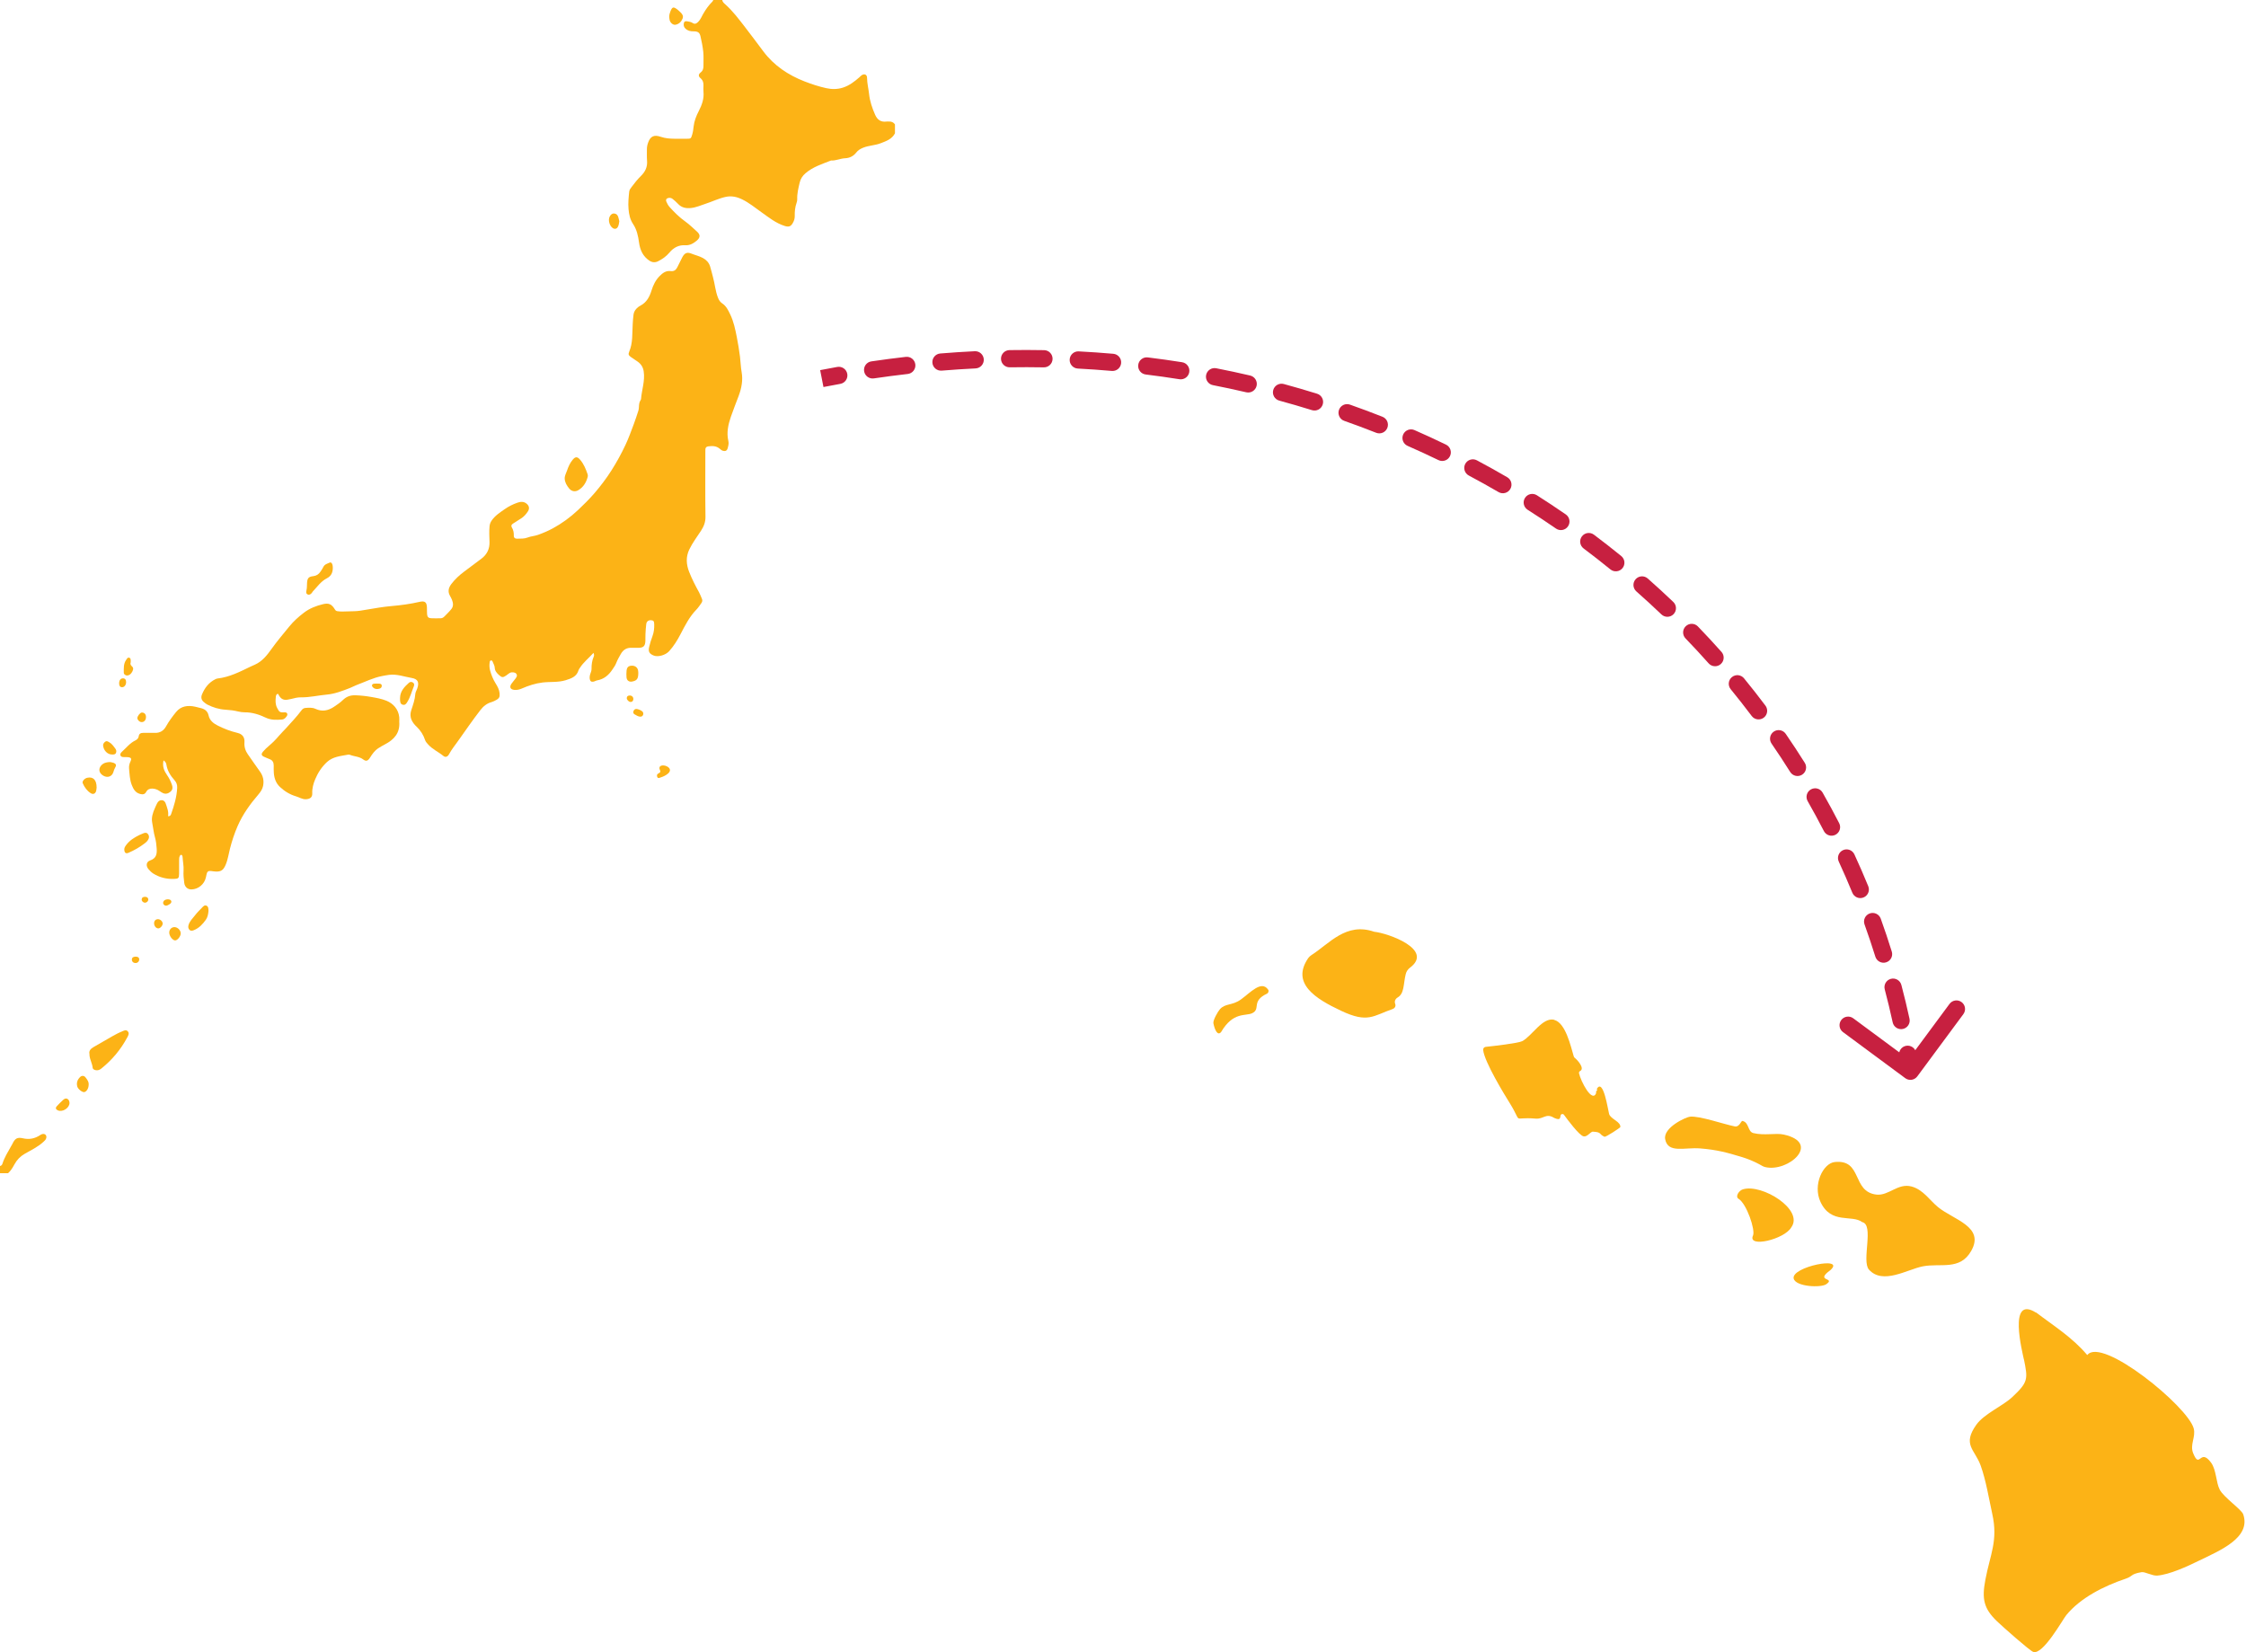 <svg width="261" height="192" viewBox="0 0 261 192" fill="none" xmlns="http://www.w3.org/2000/svg">
<path d="M103.285 14.126C103.199 14.132 103.11 14.115 103.026 14.126C102.361 14.217 101.949 13.919 101.687 13.318C101.353 12.554 101.085 11.774 100.995 10.942C100.927 10.307 100.762 9.686 100.758 9.04C100.755 8.666 100.457 8.538 100.141 8.737C100.04 8.8 99.961 8.898 99.87 8.978C99.296 9.478 98.704 9.94 97.96 10.181C97.312 10.391 96.651 10.386 96.015 10.246C95.161 10.059 94.324 9.783 93.504 9.465C91.595 8.724 89.939 7.618 88.707 5.973C87.982 5.006 87.261 4.034 86.522 3.079C85.837 2.195 85.153 1.295 84.316 0.535C84.153 0.388 83.962 0.247 83.928 0H82.888C82.855 0.061 82.836 0.134 82.789 0.18C82.356 0.607 82.011 1.095 81.708 1.625C81.531 1.936 81.4 2.283 81.132 2.545C80.94 2.733 80.76 2.846 80.497 2.675C80.305 2.55 80.077 2.51 79.855 2.476C79.583 2.433 79.472 2.531 79.452 2.806C79.438 3.006 79.496 3.17 79.648 3.318C79.918 3.581 80.236 3.647 80.598 3.644C81.087 3.641 81.296 3.771 81.399 4.21C81.541 4.813 81.66 5.427 81.726 6.042C81.781 6.557 81.738 7.081 81.748 7.6C81.755 7.924 81.708 8.196 81.42 8.422C81.147 8.635 81.144 8.867 81.395 9.078C81.679 9.319 81.763 9.603 81.748 9.95C81.737 10.193 81.728 10.437 81.75 10.678C81.827 11.486 81.562 12.203 81.203 12.903C80.911 13.472 80.672 14.066 80.602 14.707C80.568 15.018 80.534 15.323 80.442 15.624C80.29 16.118 80.297 16.123 79.763 16.127C79.313 16.13 78.862 16.13 78.411 16.124C77.86 16.118 77.33 16.086 76.784 15.899C75.981 15.623 75.573 15.851 75.313 16.582C75.224 16.832 75.173 17.081 75.175 17.343C75.179 17.793 75.156 18.245 75.192 18.693C75.251 19.411 74.97 19.973 74.475 20.456C74.077 20.844 73.734 21.28 73.402 21.723C73.279 21.888 73.14 22.054 73.118 22.271C73.048 22.942 72.981 23.611 73.04 24.291C73.095 24.919 73.208 25.497 73.574 26.045C73.999 26.68 74.158 27.426 74.261 28.188C74.375 29.031 74.698 29.78 75.449 30.284C75.789 30.512 76.129 30.534 76.477 30.36C76.975 30.11 77.43 29.791 77.789 29.358C78.272 28.776 78.877 28.451 79.641 28.501C80.174 28.536 80.581 28.282 80.953 27.976C81.4 27.609 81.401 27.27 80.974 26.895C80.532 26.507 80.119 26.086 79.636 25.744C78.956 25.26 78.365 24.677 77.808 24.056C77.641 23.869 77.531 23.656 77.438 23.437C77.336 23.198 77.454 23.033 77.713 22.999C77.895 22.975 78.058 23.024 78.195 23.145C78.39 23.316 78.596 23.477 78.769 23.67C79.179 24.125 79.681 24.231 80.272 24.177C80.87 24.123 81.405 23.872 81.96 23.694C82.745 23.442 83.483 23.069 84.305 22.887C85.02 22.729 85.638 22.878 86.247 23.174C87.043 23.561 87.728 24.125 88.445 24.635C89.317 25.255 90.149 25.938 91.2 26.263C91.64 26.398 91.878 26.34 92.112 25.947C92.266 25.689 92.363 25.414 92.355 25.109C92.342 24.586 92.391 24.073 92.567 23.575C92.612 23.446 92.647 23.303 92.642 23.168C92.616 22.502 92.776 21.87 92.927 21.228C93.034 20.776 93.255 20.439 93.589 20.148C94.456 19.392 95.537 19.063 96.576 18.652C97.139 18.689 97.654 18.414 98.209 18.391C98.742 18.369 99.177 18.144 99.505 17.724C99.714 17.454 99.987 17.296 100.3 17.169C100.96 16.9 101.685 16.904 102.349 16.645C102.997 16.392 103.652 16.171 104 15.495V14.455C103.825 14.205 103.582 14.105 103.283 14.124L103.285 14.126Z" fill="#FCB316"/>
<path d="M4.91 131.801C4.828 131.822 4.749 131.865 4.678 131.912C4.059 132.323 3.409 132.464 2.663 132.29C1.998 132.135 1.727 132.326 1.441 132.945C1.391 133.053 1.322 133.153 1.263 133.258C0.901 133.903 0.506 134.532 0.284 135.246C0.237 135.395 0.144 135.477 0 135.516V136.348H0.936C1.267 136.06 1.477 135.686 1.685 135.309C1.966 134.801 2.337 134.401 2.855 134.103C3.599 133.675 4.386 133.307 5.029 132.718C5.17 132.589 5.319 132.467 5.372 132.274C5.459 131.949 5.235 131.718 4.91 131.801Z" fill="#FCB316"/>
<path d="M85.993 41.46C85.898 40.692 85.767 39.922 85.619 39.166C85.445 38.278 85.259 37.373 84.856 36.538C84.62 36.049 84.395 35.567 83.924 35.258C83.681 35.099 83.54 34.866 83.436 34.603C83.129 33.829 83.076 32.993 82.851 32.198C82.734 31.784 82.647 31.358 82.513 30.947C82.373 30.514 82.085 30.203 81.688 29.988C81.26 29.757 80.783 29.651 80.335 29.471C79.825 29.266 79.542 29.417 79.282 29.909C79.08 30.291 78.893 30.681 78.703 31.069C78.549 31.381 78.311 31.554 77.954 31.506C77.39 31.431 77.004 31.724 76.639 32.097C76.178 32.567 75.903 33.142 75.713 33.754C75.485 34.487 75.154 35.128 74.446 35.506C74.369 35.547 74.293 35.588 74.223 35.639C73.905 35.87 73.682 36.152 73.62 36.564C73.562 36.943 73.547 37.321 73.524 37.7C73.457 38.762 73.556 39.845 73.12 40.865C72.98 41.191 73.053 41.309 73.349 41.519C73.59 41.689 73.838 41.848 74.081 42.014C74.486 42.292 74.726 42.66 74.802 43.16C74.971 44.266 74.572 45.311 74.491 46.389C74.488 46.421 74.47 46.456 74.451 46.484C74.277 46.741 74.256 47.032 74.245 47.329C74.24 47.467 74.221 47.608 74.18 47.738C74.009 48.262 73.841 48.787 73.646 49.302C73.34 50.11 73.051 50.928 72.684 51.707C72.207 52.722 71.667 53.706 71.064 54.657C70.46 55.609 69.78 56.504 69.047 57.353C68.46 58.031 67.82 58.665 67.163 59.282C66.272 60.118 65.3 60.831 64.232 61.409C63.688 61.703 63.117 61.945 62.531 62.157C62.134 62.301 61.711 62.314 61.33 62.464C60.922 62.625 60.515 62.595 60.102 62.605C59.855 62.611 59.697 62.505 59.707 62.239C59.719 61.903 59.659 61.59 59.48 61.296C59.378 61.127 59.42 60.97 59.607 60.856C59.917 60.668 60.215 60.46 60.525 60.271C60.875 60.058 61.136 59.758 61.352 59.423C61.568 59.086 61.485 58.755 61.167 58.514C60.839 58.265 60.486 58.298 60.13 58.422C59.604 58.605 59.105 58.853 58.652 59.172C58.089 59.568 57.499 59.94 57.107 60.539C56.978 60.737 56.912 60.933 56.889 61.164C56.833 61.769 56.863 62.373 56.884 62.977C56.911 63.782 56.598 64.427 55.965 64.912C55.292 65.428 54.608 65.929 53.93 66.437C53.373 66.855 52.866 67.321 52.444 67.88C52.124 68.305 52.014 68.741 52.283 69.231C52.367 69.382 52.454 69.534 52.517 69.693C52.662 70.061 52.72 70.445 52.456 70.778C52.221 71.076 51.942 71.339 51.677 71.612C51.555 71.737 51.415 71.849 51.229 71.852C50.848 71.859 50.466 71.873 50.086 71.85C49.78 71.83 49.658 71.696 49.63 71.386C49.607 71.128 49.62 70.867 49.613 70.607C49.595 69.974 49.364 69.806 48.759 69.945C47.682 70.194 46.593 70.341 45.489 70.436C44.531 70.518 43.575 70.689 42.623 70.848C42.127 70.931 41.641 71.029 41.136 71.034C40.669 71.038 40.202 71.066 39.734 71.071C39.562 71.074 39.39 71.048 39.217 71.031C39.091 71.017 38.999 70.96 38.929 70.843C38.547 70.213 38.217 70.047 37.519 70.219C36.728 70.413 35.975 70.702 35.314 71.208C34.691 71.684 34.117 72.196 33.62 72.806C32.911 73.679 32.183 74.532 31.53 75.451C31.02 76.168 30.464 76.867 29.621 77.244C29.448 77.321 29.272 77.395 29.101 77.478C27.878 78.073 26.664 78.693 25.283 78.853C25.199 78.863 25.114 78.895 25.038 78.932C24.264 79.31 23.779 79.949 23.466 80.725C23.331 81.06 23.406 81.376 23.708 81.609C23.831 81.703 23.948 81.811 24.086 81.881C24.753 82.219 25.457 82.437 26.209 82.481C26.468 82.496 26.726 82.525 26.983 82.554C27.465 82.61 27.925 82.789 28.417 82.784C29.283 82.775 30.101 83.031 30.861 83.396C31.497 83.701 32.128 83.674 32.78 83.62C33.043 83.598 33.214 83.402 33.342 83.197C33.475 82.983 33.332 82.769 33.093 82.785C32.524 82.823 32.453 82.759 32.197 82.255C31.987 81.841 32.006 81.418 32.053 80.987C32.069 80.845 32.091 80.674 32.303 80.628C32.339 80.69 32.376 80.746 32.408 80.805C32.618 81.198 32.934 81.392 33.388 81.319C33.541 81.294 33.695 81.266 33.846 81.228C34.216 81.133 34.591 81.035 34.971 81.043C35.983 81.061 36.963 80.814 37.962 80.726C38.911 80.643 39.801 80.292 40.687 79.948C40.947 79.848 41.185 79.706 41.443 79.61C42.429 79.247 43.37 78.763 44.416 78.565C44.687 78.514 44.956 78.462 45.231 78.428C46.135 78.318 46.978 78.645 47.843 78.791C48.579 78.914 48.737 79.308 48.481 80.032C48.406 80.244 48.278 80.435 48.261 80.667C48.214 81.31 47.997 81.92 47.799 82.516C47.59 83.145 47.729 83.628 48.091 84.108C48.184 84.231 48.296 84.344 48.409 84.45C48.872 84.888 49.202 85.41 49.4 86.013C49.462 86.203 49.594 86.336 49.718 86.481C50.224 87.071 50.946 87.376 51.533 87.86C51.756 88.044 52.019 87.958 52.176 87.663C52.471 87.11 52.868 86.626 53.226 86.119C54.075 84.919 54.911 83.709 55.809 82.543C56.162 82.085 56.567 81.75 57.127 81.594C57.324 81.539 57.512 81.437 57.692 81.335C58.032 81.145 58.094 80.966 58.055 80.561C58.015 80.129 57.809 79.771 57.59 79.417C57.296 78.942 57.088 78.433 56.946 77.894C56.86 77.569 56.859 77.242 56.914 76.915C56.928 76.831 56.978 76.749 57.086 76.753C57.163 76.754 57.213 76.808 57.237 76.874C57.328 77.116 57.48 77.34 57.492 77.606C57.509 77.969 57.726 78.213 57.971 78.437C58.32 78.758 58.448 78.763 58.833 78.497C58.975 78.399 59.104 78.277 59.255 78.197C59.487 78.075 59.855 78.128 59.984 78.29C60.172 78.524 60.011 78.713 59.88 78.895C59.737 79.091 59.569 79.268 59.433 79.468C59.17 79.853 59.306 80.134 59.775 80.178C60.072 80.205 60.349 80.145 60.63 80.022C61.406 79.685 62.201 79.42 63.053 79.318C63.944 79.212 64.85 79.326 65.732 79.054C66.399 78.848 67.015 78.638 67.234 77.882C67.263 77.785 67.334 77.701 67.39 77.614C67.804 76.966 68.409 76.494 68.969 75.877C69.058 76.081 69.042 76.201 68.994 76.312C68.797 76.768 68.734 77.245 68.741 77.735C68.743 77.929 68.677 78.108 68.61 78.287C68.536 78.484 68.503 78.69 68.532 78.9C68.569 79.162 68.706 79.271 68.961 79.221C69.112 79.192 69.25 79.097 69.4 79.07C70.189 78.931 70.737 78.457 71.162 77.816C71.324 77.573 71.499 77.344 71.607 77.06C71.748 76.692 71.949 76.344 72.145 76C72.414 75.529 72.812 75.263 73.376 75.286C73.653 75.296 73.93 75.296 74.207 75.289C74.775 75.276 74.976 75.074 74.998 74.494C75.009 74.217 74.994 73.939 75.009 73.663C75.028 73.282 75.049 72.901 75.099 72.524C75.142 72.203 75.372 72.05 75.693 72.084C75.949 72.112 76.018 72.201 76.025 72.569C76.035 73.04 75.988 73.499 75.817 73.947C75.664 74.35 75.537 74.767 75.437 75.187C75.308 75.731 75.46 75.985 75.975 76.189C76.469 76.386 77.347 76.14 77.767 75.672C78.301 75.076 78.718 74.405 79.086 73.694C79.611 72.683 80.127 71.66 80.941 70.829C81.157 70.609 81.324 70.338 81.507 70.086C81.615 69.937 81.648 69.774 81.57 69.596C81.457 69.343 81.37 69.078 81.236 68.837C80.807 68.066 80.404 67.279 80.083 66.461C79.749 65.606 79.68 64.726 80.106 63.846C80.479 63.078 80.992 62.402 81.455 61.693C81.778 61.198 81.989 60.693 81.98 60.062C81.945 57.585 81.966 55.106 81.966 52.628C81.966 52.506 81.971 52.385 81.969 52.264C81.966 52.039 82.067 51.905 82.297 51.876C82.769 51.814 83.228 51.81 83.625 52.14C83.743 52.239 83.859 52.348 84.015 52.392C84.298 52.471 84.485 52.376 84.562 52.087C84.633 51.819 84.71 51.543 84.644 51.266C84.408 50.282 84.624 49.332 84.937 48.421C85.217 47.608 85.541 46.807 85.842 45.999C86.173 45.107 86.351 44.184 86.184 43.253C86.076 42.652 86.065 42.052 85.992 41.454L85.993 41.46Z" fill="#FCB316"/>
<path d="M28.813 87.684C28.514 87.257 28.366 86.791 28.407 86.267C28.453 85.695 28.169 85.313 27.611 85.18C26.802 84.988 26.028 84.692 25.29 84.318C24.805 84.073 24.368 83.734 24.244 83.163C24.127 82.623 23.767 82.384 23.28 82.279C23.077 82.235 22.878 82.175 22.677 82.131C21.831 81.948 21.035 82.041 20.457 82.754C20.034 83.275 19.628 83.819 19.3 84.41C19.01 84.93 18.594 85.193 17.991 85.172C17.541 85.156 17.09 85.172 16.639 85.172C16.368 85.172 16.164 85.257 16.123 85.563C16.088 85.811 15.925 85.955 15.712 86.06C15.089 86.364 14.671 86.912 14.173 87.364C14.051 87.475 13.919 87.629 14.012 87.822C14.092 87.987 14.266 87.981 14.422 87.987C14.578 87.992 14.735 87.981 14.889 87.998C15.235 88.038 15.318 88.169 15.168 88.481C15.037 88.756 14.971 89.033 14.999 89.335C15.058 89.97 15.076 90.612 15.308 91.217C15.492 91.696 15.731 92.131 16.283 92.272C16.575 92.347 16.825 92.34 16.992 92.025C17.146 91.736 17.418 91.628 17.736 91.649C18.017 91.667 18.278 91.755 18.514 91.914C18.658 92.01 18.801 92.115 18.959 92.181C19.282 92.314 19.578 92.212 19.824 91.995C20.054 91.793 20.091 91.536 19.989 91.238C19.847 90.826 19.669 90.444 19.416 90.084C19.075 89.6 18.84 89.066 19.005 88.369C19.221 88.523 19.306 88.666 19.333 88.845C19.443 89.556 19.802 90.144 20.271 90.664C20.51 90.928 20.609 91.214 20.591 91.561C20.537 92.627 20.234 93.635 19.879 94.63C19.837 94.75 19.745 94.875 19.528 94.859C19.619 94.34 19.424 93.877 19.266 93.406C19.188 93.175 19.051 93.005 18.789 92.996C18.532 92.987 18.371 93.144 18.261 93.353C18.164 93.536 18.084 93.728 18 93.917C17.758 94.461 17.566 95.028 17.69 95.623C17.805 96.181 17.849 96.754 18.006 97.298C18.132 97.737 18.177 98.173 18.208 98.624C18.251 99.269 18.158 99.758 17.438 100.003C16.98 100.159 16.934 100.648 17.268 101.027C17.427 101.207 17.601 101.389 17.802 101.515C18.534 101.976 19.341 102.175 20.208 102.147C20.732 102.13 20.805 102.074 20.813 101.544C20.82 101.024 20.814 100.504 20.815 99.984C20.815 99.811 20.815 99.636 20.898 99.476C20.929 99.415 20.965 99.347 21.046 99.348C21.153 99.349 21.183 99.434 21.204 99.52C21.212 99.554 21.217 99.589 21.219 99.623C21.251 100.141 21.363 100.651 21.33 101.175C21.298 101.661 21.35 102.144 21.414 102.625C21.474 103.086 21.815 103.379 22.26 103.366C23.051 103.344 23.75 102.761 23.925 101.975C23.955 101.841 23.988 101.706 24.014 101.569C24.067 101.299 24.231 101.19 24.499 101.224C24.688 101.248 24.877 101.281 25.066 101.289C25.703 101.315 25.958 101.107 26.211 100.531C26.479 99.921 26.561 99.267 26.723 98.636C26.954 97.733 27.241 96.86 27.614 96.003C28.209 94.636 29.065 93.454 30.024 92.334C30.272 92.044 30.491 91.73 30.57 91.349C30.695 90.743 30.583 90.186 30.214 89.676C29.739 89.018 29.282 88.346 28.815 87.682L28.813 87.684Z" fill="#FCB316"/>
<path d="M46.393 83.336C46.295 82.414 45.689 81.754 44.906 81.437C44.343 81.21 43.749 81.105 43.153 81.001C42.537 80.892 41.924 80.824 41.297 80.803C40.716 80.784 40.246 80.964 39.843 81.358C39.532 81.663 39.172 81.902 38.812 82.142C38.133 82.595 37.432 82.74 36.659 82.38C36.288 82.208 35.879 82.245 35.481 82.277C35.299 82.291 35.154 82.393 35.047 82.537C34.499 83.274 33.865 83.937 33.252 84.618C32.975 84.926 32.669 85.21 32.403 85.527C32.057 85.939 31.684 86.318 31.27 86.663C31.019 86.873 30.78 87.105 30.567 87.353C30.313 87.648 30.374 87.825 30.733 87.973C30.925 88.052 31.11 88.147 31.306 88.215C31.673 88.341 31.811 88.606 31.808 88.974C31.807 89.268 31.798 89.564 31.823 89.856C31.876 90.473 32.069 91.027 32.543 91.469C33.086 91.974 33.705 92.346 34.408 92.552C34.787 92.663 35.125 92.903 35.546 92.886C36.02 92.866 36.306 92.667 36.286 92.211C36.261 91.62 36.411 91.085 36.631 90.557C36.947 89.798 37.395 89.121 37.997 88.562C38.685 87.926 39.592 87.868 40.453 87.704C40.519 87.691 40.597 87.696 40.659 87.721C41.167 87.927 41.744 87.908 42.214 88.265C42.55 88.521 42.767 88.427 43.008 88.037C43.264 87.621 43.545 87.227 43.962 86.957C44.208 86.798 44.463 86.65 44.723 86.515C45.782 85.965 46.501 85.199 46.397 83.877C46.397 83.715 46.414 83.523 46.394 83.335L46.393 83.336Z" fill="#FCB316"/>
<path d="M14.134 119.891C13.752 120.045 13.386 120.246 13.026 120.447C12.302 120.853 11.583 121.268 10.868 121.69C10.555 121.874 10.312 122.115 10.394 122.474C10.399 122.583 10.399 122.636 10.404 122.687C10.458 123.169 10.717 123.598 10.768 124.086C10.787 124.267 10.973 124.353 11.158 124.379C11.396 124.413 11.586 124.336 11.777 124.183C13.021 123.183 14.026 121.989 14.78 120.58C14.907 120.342 15.057 120.097 14.854 119.863C14.635 119.613 14.356 119.801 14.135 119.891L14.134 119.891Z" fill="#FCB316"/>
<path d="M67.226 56.955C67.808 56.603 68.123 56.058 68.294 55.42C68.32 55.325 68.317 55.207 68.284 55.114C68.075 54.509 67.837 53.915 67.408 53.422C67.091 53.057 66.87 53.054 66.561 53.416C66.242 53.791 66.048 54.234 65.891 54.692C65.786 55 65.607 55.291 65.623 55.636C65.647 56.071 65.861 56.422 66.123 56.75C66.416 57.117 66.829 57.195 67.225 56.956L67.226 56.955Z" fill="#FCB316"/>
<path d="M35.763 69.09C35.965 69.172 36.126 69.046 36.251 68.888C36.282 68.847 36.3 68.795 36.335 68.758C36.856 68.211 37.287 67.561 37.982 67.209C38.5 66.946 38.675 66.522 38.675 65.982C38.675 65.826 38.658 65.671 38.592 65.528C38.536 65.403 38.437 65.324 38.304 65.386C38.028 65.514 37.712 65.581 37.565 65.908C37.482 66.094 37.353 66.261 37.241 66.435C37.042 66.742 36.767 66.918 36.396 66.961C35.871 67.022 35.721 67.185 35.683 67.719C35.662 68.011 35.683 68.304 35.616 68.594C35.573 68.78 35.539 68.999 35.763 69.09Z" fill="#FCB316"/>
<path d="M24.003 105.258C23.755 105.14 23.592 105.367 23.44 105.523C23.175 105.794 22.902 106.064 22.672 106.364C22.391 106.731 22.035 107.053 21.905 107.523C21.85 107.722 21.873 107.91 22.012 108.057C22.166 108.22 22.36 108.172 22.543 108.096C23.14 107.85 23.56 107.404 23.923 106.886C24.142 106.573 24.197 106.221 24.229 105.857C24.216 105.634 24.232 105.368 24.004 105.259L24.003 105.258Z" fill="#FCB316"/>
<path d="M14.928 99.111C15.595 98.825 16.223 98.466 16.798 98.026C16.986 97.882 17.171 97.719 17.268 97.486C17.356 97.272 17.321 97.08 17.173 96.908C17.02 96.731 16.837 96.773 16.653 96.848C16.494 96.914 16.332 96.974 16.178 97.051C15.588 97.343 15.038 97.688 14.641 98.236C14.526 98.394 14.438 98.554 14.444 98.717C14.45 99.109 14.621 99.243 14.928 99.111Z" fill="#FCB316"/>
<path d="M48.007 79.338C47.85 79.221 47.656 79.227 47.522 79.348C46.989 79.825 46.503 80.336 46.487 81.117C46.487 81.204 46.482 81.291 46.488 81.377C46.504 81.61 46.54 81.84 46.815 81.904C47.088 81.967 47.205 81.785 47.334 81.578C47.686 81.013 47.841 80.37 48.089 79.764C48.152 79.613 48.154 79.447 48.007 79.338Z" fill="#FCB316"/>
<path d="M12.451 90.282C12.786 90.288 13.064 90.091 13.175 89.726C13.236 89.526 13.296 89.337 13.407 89.156C13.545 88.932 13.472 88.76 13.226 88.664C13.082 88.608 12.924 88.591 12.82 88.567C12.578 88.552 12.228 88.628 12.067 88.717C11.67 88.937 11.477 89.304 11.576 89.653C11.666 89.976 12.082 90.274 12.451 90.282Z" fill="#FCB316"/>
<path d="M78.496 2.875C78.906 2.801 79.172 2.528 79.32 2.16C79.449 1.839 79.263 1.596 79.034 1.388C78.919 1.284 78.809 1.172 78.684 1.081C78.252 0.765 78.126 0.803 77.922 1.283C77.833 1.492 77.775 1.707 77.768 1.938C77.784 2.074 77.783 2.215 77.82 2.347C77.911 2.675 78.227 2.924 78.496 2.875Z" fill="#FCB316"/>
<path d="M10.543 92.182C10.828 92.364 11.09 92.243 11.175 91.913C11.218 91.747 11.22 91.573 11.228 91.508C11.224 90.628 10.823 90.251 10.152 90.388C9.821 90.455 9.516 90.795 9.616 91.028C9.816 91.493 10.109 91.906 10.543 92.182Z" fill="#FCB316"/>
<path d="M73.457 79.208C74.006 79.101 74.171 78.897 74.175 78.234C74.171 78.183 74.176 78.043 74.149 77.909C74.073 77.548 73.775 77.343 73.385 77.366C73.022 77.388 72.847 77.555 72.81 77.961C72.787 78.216 72.783 78.478 72.807 78.733C72.839 79.09 73.109 79.275 73.457 79.208Z" fill="#FCB316"/>
<path d="M9.324 125.157C9.002 125.464 8.859 125.832 8.982 126.278C9.063 126.569 9.538 126.948 9.781 126.922C10.044 126.893 10.296 126.505 10.302 126.083C10.341 125.743 10.138 125.457 9.921 125.192C9.761 124.995 9.499 124.991 9.325 125.157L9.324 125.157Z" fill="#FCB316"/>
<path d="M71.231 26.522C71.444 26.653 71.681 26.597 71.801 26.366C71.898 26.182 71.935 25.976 71.968 25.715C71.935 25.58 71.9 25.393 71.844 25.214C71.77 24.981 71.611 24.823 71.359 24.812C71.102 24.801 70.951 24.974 70.845 25.183C70.637 25.593 70.839 26.282 71.231 26.522Z" fill="#FCB316"/>
<path d="M13.009 87.686C13.159 87.68 13.371 87.725 13.473 87.51C13.563 87.322 13.507 87.139 13.386 86.978C13.178 86.704 12.989 86.415 12.67 86.247C12.53 86.173 12.396 86.076 12.242 86.187C12.083 86.302 11.958 86.458 11.982 86.663C12.051 87.227 12.49 87.685 13.009 87.686Z" fill="#FCB316"/>
<path d="M14.385 78.19C14.384 78.329 14.509 78.435 14.649 78.485C14.852 78.557 15.112 78.442 15.271 78.217C15.495 77.898 15.548 77.64 15.359 77.468C15.196 77.32 15.111 77.189 15.182 77.001C15.187 76.943 15.193 76.909 15.192 76.874C15.187 76.702 15.216 76.495 15.006 76.435C14.817 76.381 14.744 76.575 14.659 76.695C14.336 77.147 14.389 77.677 14.385 78.19Z" fill="#FCB316"/>
<path d="M20.284 107.747C19.938 107.741 19.669 108.015 19.666 108.379C19.662 108.777 20.065 109.306 20.363 109.293C20.627 109.282 20.988 108.833 21.002 108.499C21.017 108.132 20.655 107.754 20.285 107.748L20.284 107.747Z" fill="#FCB316"/>
<path d="M7.852 127.719C7.658 127.601 7.48 127.696 7.336 127.83C7.083 128.065 6.83 128.302 6.602 128.56C6.421 128.764 6.478 128.934 6.724 129.044C7.256 129.282 8.06 128.791 8.079 128.188C8.066 128.022 8.031 127.828 7.852 127.719Z" fill="#FCB316"/>
<path d="M77.505 89.067C77.366 88.994 77.216 88.954 77.057 88.953C76.696 88.965 76.536 89.155 76.684 89.479C76.806 89.746 76.679 89.801 76.492 89.897C76.329 89.98 76.313 90.148 76.382 90.305C76.462 90.487 76.6 90.408 76.734 90.366C77.052 90.268 77.35 90.132 77.605 89.92C77.974 89.614 77.931 89.291 77.505 89.067Z" fill="#FCB316"/>
<path d="M16.435 83.919C16.736 83.941 16.956 83.703 16.965 83.35C16.973 83.015 16.782 82.802 16.479 82.809C16.288 82.813 15.968 83.21 15.963 83.449C15.958 83.663 16.198 83.902 16.434 83.92L16.435 83.919Z" fill="#FCB316"/>
<path d="M18.354 106.824C18.086 106.83 17.914 107.007 17.907 107.284C17.898 107.609 18.13 107.896 18.402 107.895C18.622 107.895 18.91 107.572 18.905 107.331C18.901 107.077 18.62 106.819 18.354 106.824Z" fill="#FCB316"/>
<path d="M73.835 82.408C73.699 82.464 73.623 82.576 73.597 82.719C73.573 82.852 73.632 82.959 73.744 83.02C73.938 83.126 74.124 83.258 74.349 83.285C74.596 83.314 74.756 83.171 74.755 82.923C74.748 82.889 74.745 82.837 74.726 82.79C74.646 82.589 74.035 82.326 73.835 82.408Z" fill="#FCB316"/>
<path d="M14.19 79.868C14.451 79.863 14.65 79.611 14.655 79.278C14.659 78.984 14.523 78.827 14.271 78.836C14.001 78.846 13.84 79.075 13.845 79.442C13.849 79.721 13.971 79.871 14.19 79.868Z" fill="#FCB316"/>
<path d="M44.076 80.041C44.255 79.996 44.383 79.874 44.363 79.672C44.342 79.471 44.171 79.459 44.016 79.447C43.948 79.441 43.879 79.446 43.811 79.446C43.811 79.444 43.811 79.442 43.811 79.439C43.709 79.444 43.606 79.443 43.505 79.455C43.386 79.469 43.258 79.486 43.231 79.636C43.21 79.749 43.283 79.829 43.357 79.9C43.565 80.102 43.82 80.106 44.076 80.041Z" fill="#FCB316"/>
<path d="M19.918 104.801C19.911 104.712 19.882 104.654 19.826 104.608C19.63 104.45 19.172 104.506 19.032 104.71C18.937 104.849 18.915 105.001 19.035 105.135C19.167 105.283 19.341 105.286 19.504 105.198C19.679 105.103 19.882 105.023 19.918 104.801Z" fill="#FCB316"/>
<path d="M15.725 111.179C15.453 111.192 15.314 111.318 15.324 111.539C15.335 111.776 15.52 111.931 15.779 111.919C16.015 111.908 16.188 111.717 16.178 111.477C16.169 111.274 16.005 111.165 15.725 111.179Z" fill="#FCB316"/>
<path d="M73.168 80.83C72.968 80.837 72.833 80.926 72.835 81.144C72.837 81.34 73.084 81.582 73.283 81.581C73.501 81.58 73.578 81.434 73.599 81.256C73.607 80.999 73.424 80.822 73.168 80.83Z" fill="#FCB316"/>
<path d="M16.812 104.227C16.624 104.239 16.478 104.31 16.465 104.525C16.454 104.731 16.645 104.912 16.859 104.906C17.074 104.9 17.252 104.708 17.231 104.503C17.214 104.321 17.048 104.211 16.812 104.227Z" fill="#FCB316"/>
<path d="M218.054 138.833C215.16 138.495 216.47 134.71 213.207 135.048C211.863 135.191 210.621 137.684 211.555 139.687C212.788 142.332 215.203 141.123 216.393 142.028C217.823 142.323 216.299 146.54 217.181 147.546C218.782 149.345 221.616 147.537 223.432 147.174C225.504 146.768 227.756 147.689 229.066 145.382C230.676 142.56 227.019 141.766 225.221 140.295C224.228 139.484 223.5 138.267 222.147 137.895C220.546 137.456 219.493 138.994 218.045 138.833" fill="#FCB316"/>
<path d="M180.626 118.519C179.247 118.173 178.031 120.412 176.884 121.004C176.421 121.24 173.561 121.57 172.654 121.663C172.465 121.68 172.337 121.84 172.354 122.026C172.491 123.421 174.906 127.341 175.428 128.178C177.029 130.747 175.557 129.758 178.459 130.003C179.401 130.079 179.641 129.319 180.617 129.927C181.396 130.265 181.268 129.885 181.362 129.606C181.414 129.446 181.636 129.42 181.739 129.555C182.158 130.13 183.494 131.922 183.999 132.057C184.488 132.183 184.83 131.448 185.155 131.524C186.157 131.575 185.781 131.82 186.448 132.107C186.603 132.183 188.281 131.051 188.289 131C188.384 130.367 187.159 130.054 186.988 129.463C186.859 129.015 186.32 125.237 185.558 126.556C185.712 126.801 185.378 126.758 185.489 127.029C185.027 128.229 183.708 125.694 183.494 124.739C183.469 124.637 183.52 124.519 183.614 124.477C184.205 124.181 183.314 123.192 183.023 122.964C182.963 122.914 182.912 122.863 182.886 122.787C182.535 121.612 181.936 118.874 180.617 118.536" fill="#FCB316"/>
<path d="M161.872 117.243C162.112 117.158 162.223 116.896 162.129 116.668C162.129 116.668 162.129 116.668 162.129 116.66C162.018 116.381 162.146 116.085 162.412 115.925C163.208 115.46 163.063 114.404 163.354 113.212C163.422 112.917 163.602 112.646 163.842 112.469C166.667 110.365 161.333 108.455 159.689 108.286C156.418 107.154 154.5 109.655 152.386 111.007C152.249 111.1 152.12 111.21 152.026 111.345C150.005 114.294 152.865 116.068 155.862 117.479C158.978 118.941 159.561 118.054 161.872 117.251" fill="#FCB316"/>
<path d="M204.73 135.47C204.85 135.538 204.97 135.597 205.107 135.631C207.779 136.29 211.717 132.834 207.273 131.854C206.349 131.651 205.047 131.997 203.754 131.685C203.069 131.516 203.274 130.434 202.478 130.273C202.333 130.24 202.136 131.017 201.588 130.907C200.312 130.654 197.52 129.674 196.399 129.775C195.928 129.817 193.256 131.034 193.504 132.394C193.821 134.085 195.765 133.316 197.589 133.468C199.473 133.62 200.671 133.932 202.487 134.49C203.146 134.693 203.788 134.963 204.396 135.284C204.516 135.352 204.636 135.411 204.722 135.462" fill="#FCB316"/>
<path d="M202.547 138.216C202.067 138.36 201.613 139.069 202.033 139.323C202.975 139.898 204.002 142.948 203.711 143.59C203.026 145.06 207.359 144.055 208.163 142.635C209.645 140.582 204.773 137.557 202.555 138.216" fill="#FCB316"/>
<path d="M141.922 119.904C143.309 117.564 144.73 118.113 145.501 117.758C146.554 117.268 145.355 116.372 147.222 115.485C147.401 115.401 147.479 115.164 147.359 115.004C146.571 113.897 145.312 115.358 144.182 116.17C143.189 116.879 142.384 116.592 141.768 117.285C141.528 117.547 140.937 118.578 141.005 118.924C141.168 119.735 141.511 120.445 141.922 119.913" fill="#FCB316"/>
<path d="M208.438 148.593C208.66 149.54 211.597 149.692 212.231 149.244C213.37 148.433 210.827 148.974 212.702 147.613C214.551 145.94 208.112 147.224 208.438 148.593Z" fill="#FCB316"/>
<path d="M235.197 157.99C235.659 160.288 235.71 160.618 233.809 162.392C232.705 163.415 230.556 164.319 229.657 165.586C228.012 167.91 229.477 168.434 230.162 170.31C230.787 172.042 231.129 174.189 231.515 175.946C232.208 179.073 231.266 180.636 230.71 183.611C230.29 185.825 230.521 186.94 232.063 188.419C232.713 189.044 235.839 191.816 236.267 191.976C237.389 192.399 239.701 188.208 240.12 187.701C241.764 185.698 244.462 184.337 246.988 183.484C247.921 183.171 247.527 182.943 248.854 182.715C249.274 182.647 250.096 183.154 250.678 183.112C252.108 183.002 254.232 182.022 255.516 181.388C257.965 180.197 261.604 178.718 260.68 175.997C260.491 175.431 258.411 174.02 257.948 173.124C257.511 172.287 257.554 170.809 256.938 169.98C255.636 168.223 255.645 170.825 254.857 168.882C254.455 167.885 255.182 167.006 254.925 166.017C254.258 163.465 244.239 155.285 242.552 157.483C240.822 155.421 238.605 154.06 236.61 152.531C236.61 152.531 236.601 152.539 236.592 152.548C233.296 150.46 235.034 157.221 235.188 157.99" fill="#FCB316"/>
<path d="M221.405 125.304C221.849 125.632 222.475 125.539 222.804 125.095L228.157 117.859C228.485 117.415 228.392 116.789 227.948 116.461C227.504 116.132 226.877 116.226 226.549 116.67L221.791 123.101L215.36 118.343C214.916 118.015 214.289 118.108 213.961 118.552C213.632 118.996 213.726 119.622 214.17 119.951L221.405 125.304ZM97.651 44.612C98.195 44.515 98.556 43.995 98.459 43.452C98.361 42.908 97.842 42.547 97.298 42.644L97.651 44.612ZM101.259 41.998C100.712 42.078 100.335 42.586 100.415 43.133C100.495 43.679 101.004 44.057 101.55 43.976L101.259 41.998ZM105.488 43.461C106.037 43.398 106.431 42.903 106.368 42.354C106.305 41.805 105.809 41.411 105.261 41.474L105.488 43.461ZM109.266 41.081C108.716 41.126 108.306 41.608 108.351 42.159C108.396 42.709 108.879 43.119 109.43 43.074L109.266 41.081ZM113.372 42.816C113.924 42.789 114.349 42.32 114.322 41.768C114.295 41.217 113.826 40.791 113.274 40.818L113.372 42.816ZM117.307 40.688C116.755 40.697 116.314 41.151 116.323 41.704C116.331 42.256 116.786 42.697 117.338 42.688L117.307 40.688ZM121.298 42.693C121.851 42.703 122.306 42.264 122.316 41.712C122.327 41.16 121.887 40.704 121.335 40.694L121.298 42.693ZM125.354 40.836C124.802 40.807 124.332 41.23 124.303 41.782C124.274 42.333 124.698 42.804 125.249 42.833L125.354 40.836ZM129.2 43.109C129.75 43.157 130.235 42.75 130.283 42.199C130.331 41.649 129.924 41.164 129.374 41.116L129.2 43.109ZM133.383 41.537C132.835 41.469 132.336 41.859 132.269 42.408C132.202 42.956 132.591 43.455 133.14 43.522L133.383 41.537ZM137.057 44.073C137.602 44.159 138.115 43.787 138.201 43.242C138.288 42.696 137.916 42.184 137.37 42.097L137.057 44.073ZM141.332 42.798C140.789 42.692 140.264 43.046 140.158 43.588C140.052 44.13 140.406 44.655 140.948 44.761L141.332 42.798ZM144.823 45.591C145.361 45.716 145.898 45.382 146.024 44.844C146.149 44.306 145.815 43.769 145.277 43.643L144.823 45.591ZM149.185 44.629C148.652 44.484 148.103 44.799 147.958 45.332C147.813 45.865 148.128 46.414 148.661 46.559L149.185 44.629ZM152.457 47.666C152.985 47.83 153.545 47.536 153.709 47.008C153.874 46.481 153.579 45.92 153.052 45.756L152.457 47.666ZM156.873 47.024C156.352 46.84 155.781 47.114 155.598 47.635C155.414 48.156 155.688 48.727 156.209 48.91L156.873 47.024ZM159.918 50.295C160.432 50.498 161.013 50.246 161.216 49.732C161.419 49.219 161.167 48.638 160.653 48.435L159.918 50.295ZM164.375 49.985C163.869 49.763 163.279 49.993 163.057 50.499C162.835 51.005 163.065 51.595 163.571 51.817L164.375 49.985ZM167.162 53.473C167.659 53.714 168.257 53.506 168.498 53.009C168.738 52.512 168.531 51.914 168.034 51.673L167.162 53.473ZM171.625 53.498C171.137 53.239 170.532 53.423 170.272 53.911C170.013 54.398 170.198 55.004 170.685 55.264L171.625 53.498ZM174.142 57.189C174.619 57.467 175.231 57.305 175.509 56.828C175.787 56.351 175.626 55.738 175.148 55.461L174.142 57.189ZM178.594 57.557C178.128 57.261 177.51 57.399 177.214 57.865C176.918 58.331 177.055 58.949 177.522 59.245L178.594 57.557ZM180.818 61.429C181.272 61.743 181.895 61.63 182.209 61.175C182.523 60.721 182.409 60.098 181.955 59.784L180.818 61.429ZM185.225 62.14C184.784 61.809 184.157 61.898 183.825 62.34C183.494 62.781 183.583 63.408 184.025 63.74L185.225 62.14ZM187.139 66.174C187.567 66.522 188.197 66.458 188.546 66.029C188.894 65.601 188.83 64.971 188.401 64.623L187.139 66.174ZM191.479 67.231C191.065 66.866 190.433 66.905 190.068 67.319C189.703 67.734 189.742 68.365 190.156 68.731L191.479 67.231ZM193.068 71.405C193.467 71.787 194.1 71.773 194.482 71.374C194.864 70.974 194.849 70.341 194.45 69.96L193.068 71.405ZM197.308 72.805C196.925 72.408 196.292 72.396 195.895 72.78C195.497 73.163 195.486 73.796 195.869 74.194L197.308 72.805ZM198.554 77.093C198.921 77.505 199.553 77.543 199.966 77.176C200.379 76.809 200.416 76.177 200.049 75.764L198.554 77.093ZM202.667 78.833C202.317 78.405 201.687 78.342 201.26 78.692C200.832 79.042 200.769 79.672 201.119 80.099L202.667 78.833ZM203.558 83.209C203.89 83.651 204.516 83.74 204.958 83.408C205.4 83.077 205.489 82.45 205.157 82.008L203.558 83.209ZM207.513 85.284C207.2 84.829 206.577 84.714 206.122 85.027C205.667 85.34 205.552 85.962 205.865 86.418L207.513 85.284ZM208.035 89.719C208.329 90.187 208.946 90.328 209.414 90.034C209.881 89.741 210.023 89.124 209.729 88.656L208.035 89.719ZM211.801 92.118C211.528 91.638 210.917 91.471 210.437 91.745C209.957 92.018 209.79 92.629 210.063 93.109L211.801 92.118ZM211.946 96.582C212.199 97.073 212.802 97.266 213.293 97.014C213.784 96.761 213.977 96.158 213.724 95.667L211.946 96.582ZM215.493 99.294C215.262 98.793 214.668 98.574 214.167 98.805C213.665 99.036 213.446 99.63 213.677 100.132L215.493 99.294ZM215.254 103.753C215.463 104.264 216.047 104.508 216.558 104.299C217.069 104.09 217.314 103.505 217.104 102.994L215.254 103.753ZM218.554 106.761C218.367 106.242 217.794 105.972 217.274 106.159C216.754 106.346 216.485 106.919 216.672 107.439L218.554 106.761ZM217.928 111.183C218.092 111.711 218.653 112.005 219.18 111.841C219.707 111.677 220.002 111.116 219.837 110.589L217.928 111.183ZM220.953 114.471C220.812 113.937 220.265 113.618 219.731 113.759C219.197 113.9 218.878 114.447 219.019 114.981L220.953 114.471ZM219.943 118.819C220.06 119.358 220.593 119.701 221.132 119.583C221.672 119.466 222.014 118.933 221.897 118.394L219.943 118.819ZM222.668 122.354C222.574 121.81 222.057 121.445 221.513 121.538C220.969 121.632 220.603 122.149 220.697 122.693L222.668 122.354ZM95.692 44.979C96.346 44.852 96.999 44.729 97.651 44.612L97.298 42.644C96.636 42.763 95.973 42.887 95.308 43.016L95.692 44.979ZM101.55 43.976C102.868 43.783 104.181 43.611 105.488 43.461L105.261 41.474C103.932 41.626 102.598 41.801 101.259 41.998L101.55 43.976ZM109.43 43.074C110.749 42.966 112.064 42.88 113.372 42.816L113.274 40.818C111.944 40.883 110.608 40.971 109.266 41.081L109.43 43.074ZM117.338 42.688C118.665 42.667 119.985 42.669 121.298 42.693L121.335 40.694C119.999 40.669 118.656 40.667 117.307 40.688L117.338 42.688ZM125.249 42.833C126.574 42.902 127.891 42.995 129.2 43.109L129.374 41.116C128.042 41 126.702 40.906 125.354 40.836L125.249 42.833ZM133.14 43.522C134.454 43.683 135.76 43.867 137.057 44.073L137.37 42.097C136.05 41.888 134.721 41.701 133.383 41.537L133.14 43.522ZM140.948 44.761C142.25 45.015 143.542 45.292 144.823 45.591L145.277 43.643C143.972 43.339 142.657 43.057 141.332 42.798L140.948 44.761ZM148.661 46.559C149.938 46.906 151.203 47.275 152.457 47.666L153.052 45.756C151.775 45.358 150.486 44.983 149.185 44.629L148.661 46.559ZM156.209 48.91C157.458 49.35 158.695 49.812 159.918 50.295L160.653 48.435C159.406 47.943 158.146 47.472 156.873 47.024L156.209 48.91ZM163.571 51.817C164.782 52.348 165.979 52.9 167.162 53.473L168.034 51.673C166.828 51.089 165.608 50.526 164.375 49.985L163.571 51.817ZM170.685 55.264C171.853 55.885 173.005 56.527 174.142 57.189L175.148 55.461C173.99 54.786 172.815 54.131 171.625 53.498L170.685 55.264ZM177.522 59.245C178.637 59.953 179.736 60.682 180.818 61.429L181.955 59.784C180.851 59.022 179.731 58.279 178.594 57.557L177.522 59.245ZM184.025 63.74C185.081 64.532 186.119 65.344 187.139 66.174L188.401 64.623C187.361 63.776 186.302 62.948 185.225 62.14L184.025 63.74ZM190.156 68.731C191.146 69.604 192.117 70.496 193.068 71.405L194.45 69.96C193.48 69.032 192.489 68.122 191.479 67.231L190.156 68.731ZM195.869 74.194C196.785 75.143 197.68 76.11 198.554 77.093L200.049 75.764C199.157 74.76 198.243 73.774 197.308 72.805L195.869 74.194ZM201.119 80.099C201.954 81.12 202.767 82.157 203.558 83.209L205.157 82.008C204.35 80.933 203.519 79.875 202.667 78.833L201.119 80.099ZM205.865 86.418C206.612 87.503 207.335 88.604 208.035 89.719L209.729 88.656C209.014 87.517 208.275 86.393 207.513 85.284L205.865 86.418ZM210.063 93.109C210.716 94.253 211.343 95.411 211.946 96.582L213.724 95.667C213.108 94.47 212.467 93.287 211.801 92.118L210.063 93.109ZM213.677 100.132C214.229 101.327 214.754 102.534 215.254 103.753L217.104 102.994C216.594 101.748 216.057 100.515 215.493 99.294L213.677 100.132ZM216.672 107.439C217.117 108.676 217.536 109.924 217.928 111.183L219.837 110.589C219.437 109.302 219.009 108.026 218.554 106.761L216.672 107.439ZM219.019 114.981C219.354 116.25 219.662 117.53 219.943 118.819L221.897 118.394C221.61 117.076 221.296 115.768 220.953 114.471L219.019 114.981ZM220.697 122.693C220.809 123.343 220.913 123.994 221.011 124.648L222.989 124.352C222.889 123.684 222.782 123.018 222.668 122.354L220.697 122.693Z" fill="#C72040"/>
</svg>
